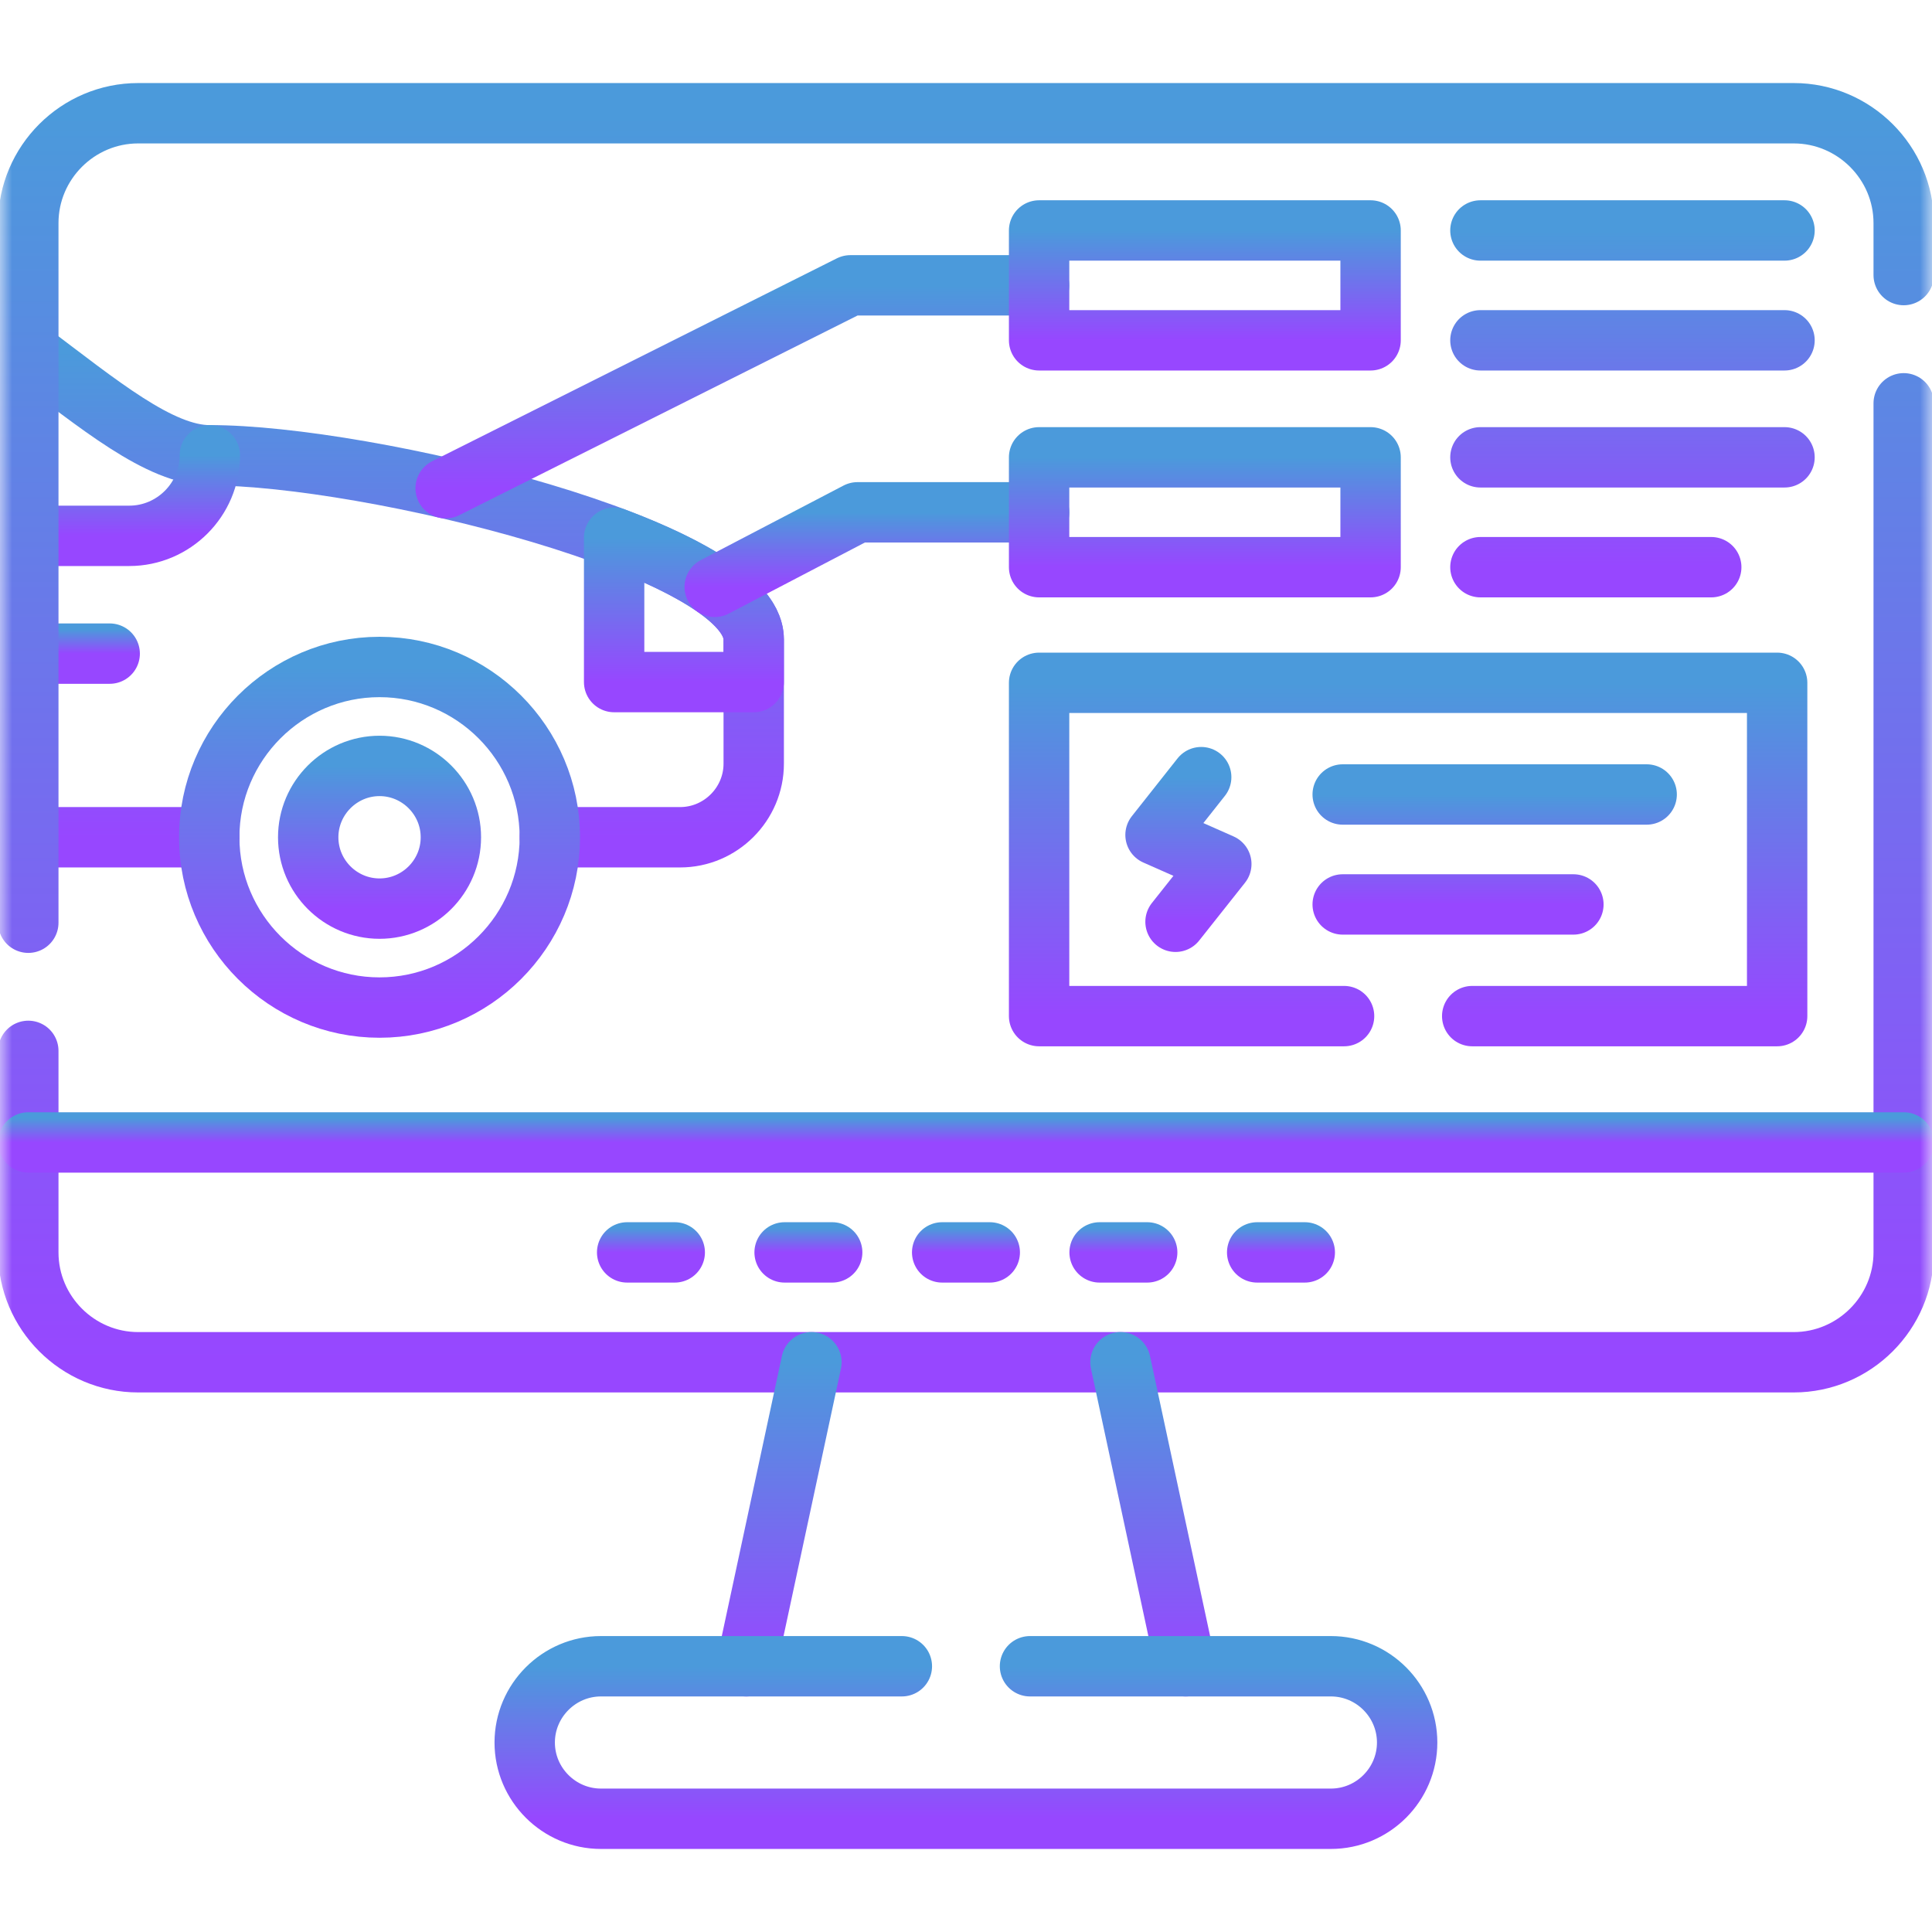 <svg width="80" height="80" viewBox="0 0 80 80" fill="none" xmlns="http://www.w3.org/2000/svg">
<mask id="mask0_1808_4331" style="mask-type:luminance" maskUnits="userSpaceOnUse" x="0" y="0" width="80" height="80">
<path d="M0 7.62939e-06H80V80H0V7.62939e-06Z" fill="white"/>
</mask>
<g mask="url(#mask0_1808_4331)">
<path d="M1.172 14.548C4.064 16.718 6.615 18.857 8.688 18.853C15.194 18.84 31.21 22.706 31.21 26.476V31.622C31.21 33.297 29.837 34.669 28.163 34.669H22.768M8.666 34.669H1.172" stroke="url(#paint0_linear_1808_4331)" stroke-width="2.5" stroke-miterlimit="10" stroke-linecap="round" stroke-linejoin="round"/>
<path d="M25.43 22.264C28.782 23.526 31.21 25.01 31.21 26.476V28.243H25.43V22.264Z" stroke="url(#paint1_linear_1808_4331)" stroke-width="2.5" stroke-miterlimit="10" stroke-linecap="round" stroke-linejoin="round"/>
<path d="M8.688 18.853C8.688 20.687 7.187 22.188 5.353 22.188H1.172" stroke="url(#paint2_linear_1808_4331)" stroke-width="2.5" stroke-miterlimit="10" stroke-linecap="round" stroke-linejoin="round"/>
<path d="M15.715 41.721C19.6 41.721 22.767 38.554 22.767 34.669C22.767 30.785 19.6 27.618 15.715 27.618C11.831 27.618 8.664 30.785 8.664 34.669C8.664 38.554 11.831 41.721 15.715 41.721Z" stroke="url(#paint3_linear_1808_4331)" stroke-width="2.5" stroke-miterlimit="10" stroke-linecap="round" stroke-linejoin="round"/>
<path d="M15.716 37.624C17.341 37.624 18.67 36.299 18.67 34.67C18.67 33.044 17.341 31.715 15.716 31.715C14.091 31.715 12.762 33.044 12.762 34.67C12.762 36.299 14.091 37.624 15.716 37.624Z" stroke="url(#paint4_linear_1808_4331)" stroke-width="2.5" stroke-miterlimit="10" stroke-linecap="round" stroke-linejoin="round"/>
<path d="M1.172 27.065H4.542" stroke="url(#paint5_linear_1808_4331)" stroke-width="2.5" stroke-miterlimit="10" stroke-linecap="round" stroke-linejoin="round"/>
<path d="M49.739 32.18L47.848 34.572L50.572 35.777L48.676 38.169" stroke="url(#paint6_linear_1808_4331)" stroke-width="2.5" stroke-miterlimit="10" stroke-linecap="round" stroke-linejoin="round"/>
<path d="M1.172 38.208V9.237C1.172 6.735 3.218 4.689 5.721 4.689H74.275C76.778 4.689 78.828 6.735 78.828 9.237V11.39M78.828 16.7V51.859C78.828 54.361 76.778 56.408 74.275 56.408H5.721C3.218 56.408 1.172 54.361 1.172 51.859V43.514" stroke="url(#paint7_linear_1808_4331)" stroke-width="2.5" stroke-miterlimit="10" stroke-linecap="round" stroke-linejoin="round"/>
<path d="M1.172 47.306H78.828" stroke="url(#paint8_linear_1808_4331)" stroke-width="2.5" stroke-miterlimit="10" stroke-linecap="round" stroke-linejoin="round"/>
<path d="M32.489 51.859H34.459M39.013 51.859H40.984M45.532 51.859H47.503M52.057 51.859H54.028M25.969 51.859H27.94" stroke="url(#paint9_linear_1808_4331)" stroke-width="2.5" stroke-miterlimit="10" stroke-linecap="round" stroke-linejoin="round"/>
<path d="M46.396 56.408L49.098 68.996M30.898 68.996L33.6 56.408" stroke="url(#paint10_linear_1808_4331)" stroke-width="2.5" stroke-miterlimit="10" stroke-linecap="round" stroke-linejoin="round"/>
<path d="M42.65 68.996H55.109C56.85 68.996 58.267 70.417 58.267 72.154C58.267 73.89 56.85 75.311 55.109 75.311H24.884C23.148 75.311 21.727 73.89 21.727 72.154C21.727 70.417 23.148 68.996 24.884 68.996H37.344" stroke="url(#paint11_linear_1808_4331)" stroke-width="2.5" stroke-miterlimit="10" stroke-linecap="round" stroke-linejoin="round"/>
<path d="M18.453 20.217L35.213 11.815H43.026" stroke="url(#paint12_linear_1808_4331)" stroke-width="2.5" stroke-miterlimit="10" stroke-linecap="round" stroke-linejoin="round"/>
<path d="M29.594 24.301L35.507 21.214H43.028" stroke="url(#paint13_linear_1808_4331)" stroke-width="2.5" stroke-miterlimit="10" stroke-linecap="round" stroke-linejoin="round"/>
<path d="M43.027 14.092H56.753V9.543H43.027V14.092Z" stroke="url(#paint14_linear_1808_4331)" stroke-width="2.5" stroke-miterlimit="10" stroke-linecap="round" stroke-linejoin="round"/>
<path d="M43.027 23.486H56.753V18.937H43.027V23.486Z" stroke="url(#paint15_linear_1808_4331)" stroke-width="2.5" stroke-miterlimit="10" stroke-linecap="round" stroke-linejoin="round"/>
<path d="M55.655 42.075H43.027V28.274H73.588V42.075H60.961" stroke="url(#paint16_linear_1808_4331)" stroke-width="2.5" stroke-miterlimit="10" stroke-linecap="round" stroke-linejoin="round"/>
<path d="M55.598 37.451H65.151M55.598 32.898H68.185" stroke="url(#paint17_linear_1808_4331)" stroke-width="2.5" stroke-miterlimit="10" stroke-linecap="round" stroke-linejoin="round"/>
<path d="M61.301 23.486H70.859M61.301 14.092H73.893M61.301 9.543H73.893M61.301 18.937H73.893" stroke="url(#paint18_linear_1808_4331)" stroke-width="2.5" stroke-miterlimit="10" stroke-linecap="round" stroke-linejoin="round"/>
</g>
<defs>
<linearGradient id="paint0_linear_1808_4331" x1="16.191" y1="34.669" x2="16.191" y2="14.548" gradientUnits="userSpaceOnUse">
<stop stop-color="#9747FF"/>
<stop offset="1" stop-color="#4B9ADB"/>
</linearGradient>
<linearGradient id="paint1_linear_1808_4331" x1="28.32" y1="28.243" x2="28.32" y2="22.264" gradientUnits="userSpaceOnUse">
<stop stop-color="#9747FF"/>
<stop offset="1" stop-color="#4B9ADB"/>
</linearGradient>
<linearGradient id="paint2_linear_1808_4331" x1="4.93" y1="22.188" x2="4.93" y2="18.853" gradientUnits="userSpaceOnUse">
<stop stop-color="#9747FF"/>
<stop offset="1" stop-color="#4B9ADB"/>
</linearGradient>
<linearGradient id="paint3_linear_1808_4331" x1="15.715" y1="41.721" x2="15.715" y2="27.618" gradientUnits="userSpaceOnUse">
<stop stop-color="#9747FF"/>
<stop offset="1" stop-color="#4B9ADB"/>
</linearGradient>
<linearGradient id="paint4_linear_1808_4331" x1="15.716" y1="37.624" x2="15.716" y2="31.715" gradientUnits="userSpaceOnUse">
<stop stop-color="#9747FF"/>
<stop offset="1" stop-color="#4B9ADB"/>
</linearGradient>
<linearGradient id="paint5_linear_1808_4331" x1="2.857" y1="27.065" x2="2.857" y2="26.065" gradientUnits="userSpaceOnUse">
<stop stop-color="#9747FF"/>
<stop offset="1" stop-color="#4B9ADB"/>
</linearGradient>
<linearGradient id="paint6_linear_1808_4331" x1="49.21" y1="38.169" x2="49.21" y2="32.18" gradientUnits="userSpaceOnUse">
<stop stop-color="#9747FF"/>
<stop offset="1" stop-color="#4B9ADB"/>
</linearGradient>
<linearGradient id="paint7_linear_1808_4331" x1="40" y1="56.408" x2="40" y2="4.689" gradientUnits="userSpaceOnUse">
<stop stop-color="#9747FF"/>
<stop offset="1" stop-color="#4B9ADB"/>
</linearGradient>
<linearGradient id="paint8_linear_1808_4331" x1="40" y1="47.306" x2="40" y2="46.306" gradientUnits="userSpaceOnUse">
<stop stop-color="#9747FF"/>
<stop offset="1" stop-color="#4B9ADB"/>
</linearGradient>
<linearGradient id="paint9_linear_1808_4331" x1="39.998" y1="51.859" x2="39.998" y2="50.859" gradientUnits="userSpaceOnUse">
<stop stop-color="#9747FF"/>
<stop offset="1" stop-color="#4B9ADB"/>
</linearGradient>
<linearGradient id="paint10_linear_1808_4331" x1="39.998" y1="68.996" x2="39.998" y2="56.408" gradientUnits="userSpaceOnUse">
<stop stop-color="#9747FF"/>
<stop offset="1" stop-color="#4B9ADB"/>
</linearGradient>
<linearGradient id="paint11_linear_1808_4331" x1="39.997" y1="75.311" x2="39.997" y2="68.996" gradientUnits="userSpaceOnUse">
<stop stop-color="#9747FF"/>
<stop offset="1" stop-color="#4B9ADB"/>
</linearGradient>
<linearGradient id="paint12_linear_1808_4331" x1="30.74" y1="20.217" x2="30.74" y2="11.815" gradientUnits="userSpaceOnUse">
<stop stop-color="#9747FF"/>
<stop offset="1" stop-color="#4B9ADB"/>
</linearGradient>
<linearGradient id="paint13_linear_1808_4331" x1="36.311" y1="24.301" x2="36.311" y2="21.214" gradientUnits="userSpaceOnUse">
<stop stop-color="#9747FF"/>
<stop offset="1" stop-color="#4B9ADB"/>
</linearGradient>
<linearGradient id="paint14_linear_1808_4331" x1="49.89" y1="14.092" x2="49.89" y2="9.543" gradientUnits="userSpaceOnUse">
<stop stop-color="#9747FF"/>
<stop offset="1" stop-color="#4B9ADB"/>
</linearGradient>
<linearGradient id="paint15_linear_1808_4331" x1="49.89" y1="23.486" x2="49.89" y2="18.937" gradientUnits="userSpaceOnUse">
<stop stop-color="#9747FF"/>
<stop offset="1" stop-color="#4B9ADB"/>
</linearGradient>
<linearGradient id="paint16_linear_1808_4331" x1="58.308" y1="42.075" x2="58.308" y2="28.274" gradientUnits="userSpaceOnUse">
<stop stop-color="#9747FF"/>
<stop offset="1" stop-color="#4B9ADB"/>
</linearGradient>
<linearGradient id="paint17_linear_1808_4331" x1="61.892" y1="37.451" x2="61.892" y2="32.898" gradientUnits="userSpaceOnUse">
<stop stop-color="#9747FF"/>
<stop offset="1" stop-color="#4B9ADB"/>
</linearGradient>
<linearGradient id="paint18_linear_1808_4331" x1="67.597" y1="23.486" x2="67.597" y2="9.543" gradientUnits="userSpaceOnUse">
<stop stop-color="#9747FF"/>
<stop offset="1" stop-color="#4B9ADB"/>
</linearGradient>
</defs>
</svg>
